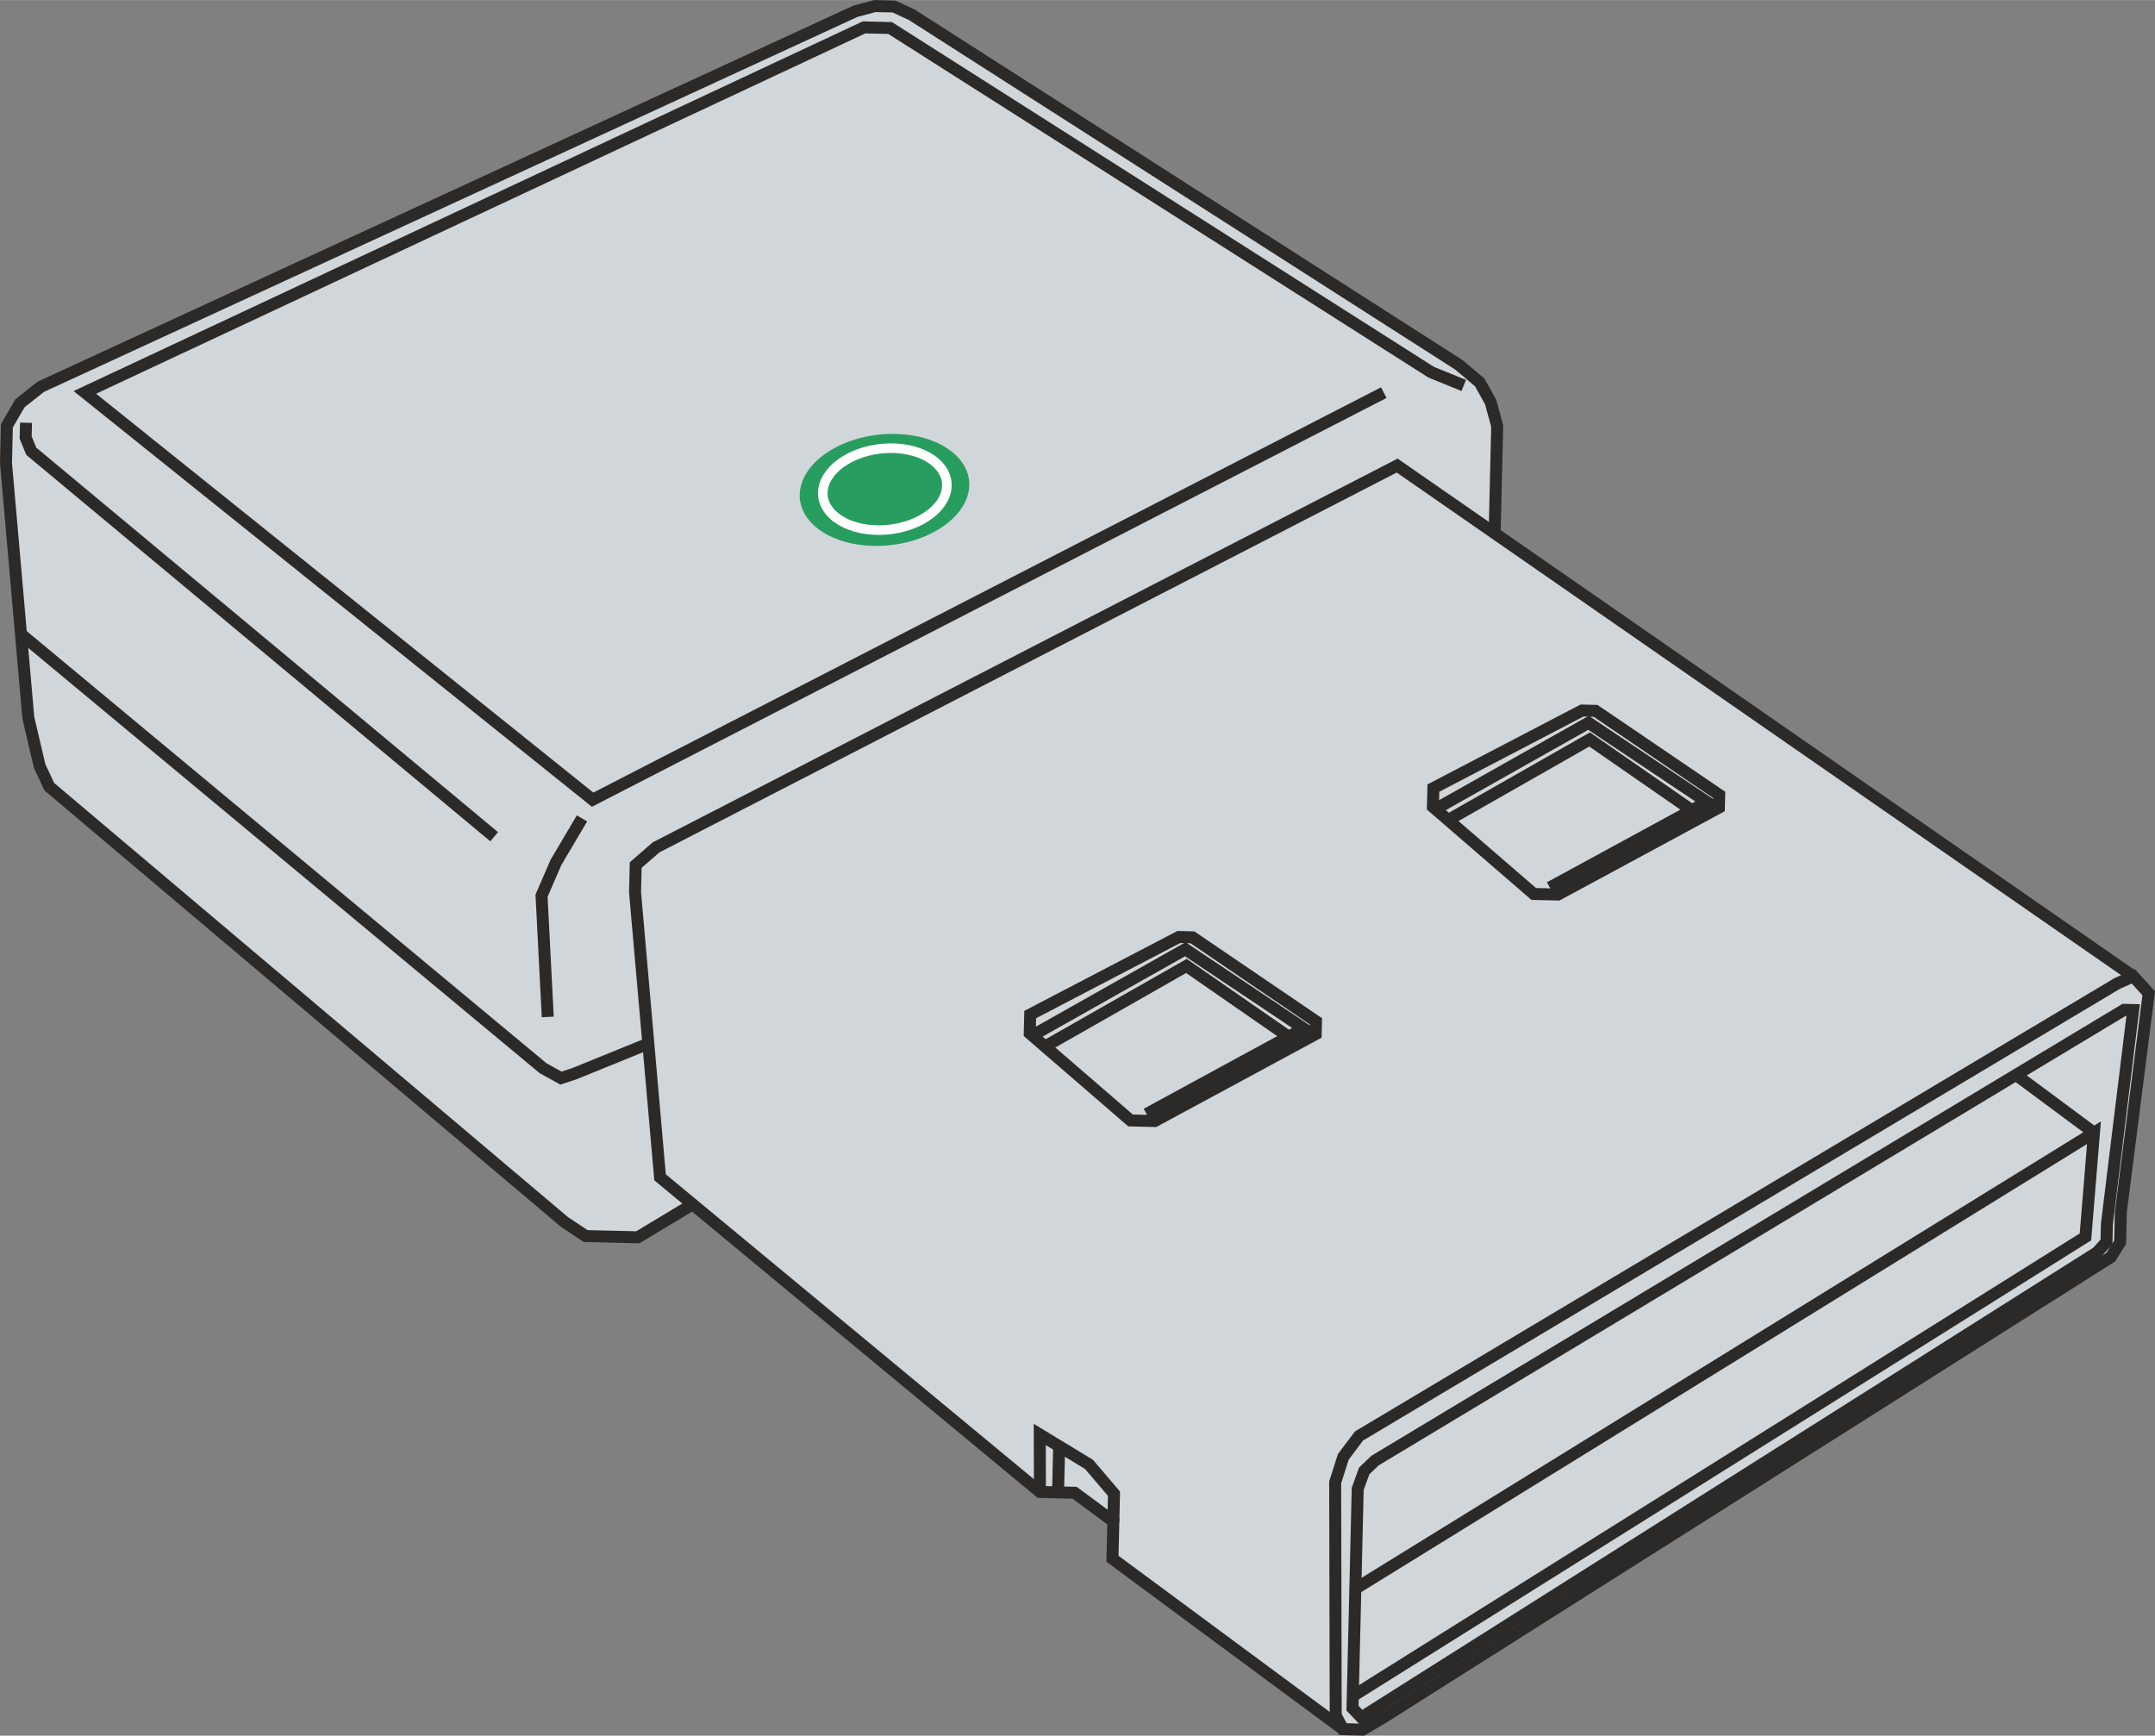 <?xml version="1.0" encoding="UTF-8"?>
<!DOCTYPE svg PUBLIC "-//W3C//DTD SVG 1.1//EN" "http://www.w3.org/Graphics/SVG/1.1/DTD/svg11.dtd">
<!-- Creator: CorelDRAW 2017 -->
<svg xmlns="http://www.w3.org/2000/svg" xml:space="preserve" width="4.498cm" height="3.623cm" version="1.1" style="shape-rendering:geometricPrecision; text-rendering:geometricPrecision; image-rendering:optimizeQuality; fill-rule:evenodd; clip-rule:evenodd"
viewBox="0 0 6931.57 5582.69"
 xmlns:xlink="http://www.w3.org/1999/xlink">
 <rect x="0" y="0" width="6931.57" height="5582.69" fill="#808080" stroke="none"/>
 <defs>
  <style type="text/css">
   <![CDATA[
    .str0 {stroke:#2B2A29;stroke-width:38.53;stroke-miterlimit:10}
    .str1 {stroke:white;stroke-width:30.82;stroke-miterlimit:22.926}
    .fil2 {fill:none;fill-rule:nonzero}
    .fil0 {fill:#D1D6DA}
    .fil3 {fill:#279E5F}
    .fil1 {fill:#D1D6DA;fill-rule:nonzero}
   ]]>
  </style>
 </defs>
 <g id="Ebene_x0020_1">
  <g id="_2317447074320">
   <polygon class="fil0" points="1815.51,3930.3 158.81,2530.52 127.59,2464.22 91.13,2308.83 67.52,2039.48 19.29,1489.52 22.16,1369.15 64.02,1297.15 130.99,1243.99 2751.24,36.08 2813.7,19.33 2875.67,20.79 2933.44,47.7 4692.92,1173.58 4759.53,1229.92 4794.57,1292.82 4815.76,1369.95 4807.55,1714.92 6861.54,3140.18 6911.34,3194.87 6821.66,3898.43 6819.35,3995.74 6788.99,4043.68 4446.71,5525.85 4382.8,5563.3 4319.56,5561.79 3578.25,5013.68 3581.11,4893.68 3456.75,4801.47 3403.25,4800.21 3344.9,4798.82 2227.83,3873.55 2051.58,3979.7 1974.94,3977.88 1883.75,3975.71 "/>
   <polygon class="fil1 str0" points="6788.99,4043.68 6819.35,3995.74 6821.66,3898.43 6911.34,3194.87 6861.54,3140.18 6809.92,3163.3 4371.15,4618.85 4320.85,4685.8 4294.61,4767.89 4296.27,5517.44 4319.56,5561.79 4382.8,5563.3 4446.71,5525.85 "/>
   <polygon class="fil1 str0" points="6745.51,4028.04 6775.53,3994.68 6776.92,3936.31 6861.4,3248.69 6832.25,3248 4422.79,4697.94 4387.97,4731.18 4367.08,4789.08 4350.32,5494.34 4378.81,5524.24 "/>
   <polyline class="fil2 str0" points="4351.26,5455.46 6707.83,3978.46 6735.25,3643.3 4359.46,5110.11 "/>
   <line class="fil2 str0" x1="6735.23" y1="3643.3" x2="6484.5" y2= "3457.31" />
   <polyline class="fil2 str0" points="6861.56,3140.18 4494.02,1497.37 2110.14,2725.49 2044.72,2782.34 2042.64,2869.9 2123.05,3786.72 3344.9,4798.82 3456.75,4801.47 3581.11,4893.68 3578.25,5013.68 4319.56,5561.79 "/>
   <polyline class="fil2 str0" points="3581.11,4893.66 3583.22,4804.53 3502.74,4710.13 3344.41,4613.91 3344.9,4798.85 "/>
   <line class="fil2 str0" x1="3403.25" y1="4800.23" x2="3406.78" y2= "4651.83" />
   <polygon class="fil1 str0" points="5528.8,2597.5 5529.77,2556.57 5132.32,2286.33 5088.5,2285.29 4610.49,2534.7 4609.05,2595.11 4933.32,2875.33 5011.19,2877.18 "/>
   <polyline class="fil2 str0" points="4617.36,2602.24 4637.76,2590.72 5109.45,2324.75 5490.3,2579.56 4984.93,2854.66 "/>
   <polyline class="fil2 str0" points="5441.57,2606.08 5113.05,2378.34 4658.14,2637.46 "/>
   <polygon class="fil1 str0" points="4231.94,3325.98 4232.92,3285.04 3835.48,3014.81 3791.65,3013.78 3313.63,3263.19 3312.2,3323.6 3636.46,3603.82 3714.33,3605.67 "/>
   <polyline class="fil2 str0" points="3320.51,3330.72 3340.88,3319.2 3812.6,3053.2 4193.46,3308.05 3688.07,3583.14 "/>
   <polyline class="fil2 str0" points="4144.72,3334.56 3816.17,3106.82 3361.3,3365.98 "/>
   <polyline class="fil2 str0" points="4807.55,1714.92 4815.76,1369.95 4794.57,1292.82 4759.53,1229.92 4692.92,1173.58 2933.44,47.7 2875.67,20.79 2813.7,19.33 2751.24,36.08 130.99,1243.99 64.02,1297.15 22.16,1369.15 19.29,1489.52 91.13,2308.83 127.59,2464.22 158.81,2530.52 1815.51,3930.3 1883.75,3975.71 1974.94,3977.88 2051.58,3979.7 2227.83,3873.55 "/>
   <polyline class="fil2 str0" points="2085.36,3356.68 1848.74,3452.92 1804.58,3467.7 1746.98,3435.9 67.53,2039.48 "/>
   <polyline class="fil2 str0" points="4708.21,1239.66 4603.4,1197.02 2863.06,89.82 2822.98,88.88 2779.22,87.83 272.93,1261.96 1906.16,2572.05 4450.92,1262.73 "/>
   <polyline class="fil2 str0" points="1871.92,2632.22 1788.23,2773.86 1741.88,2880.97 1761.83,3270.91 "/>
   <polyline class="fil2 str0" points="1589.49,2691.21 100.54,1451.29 82.53,1407.09 83.65,1359.65 "/>
  </g>
  <g id="_2317447082544">
   <path class="fil3" d="M2617.3 1688.99c-21.22,-19.79 -34.61,-41.83 -40.92,-64.74 -6.24,-22.72 -5.35,-46.39 2.1,-69.4 7.38,-22.82 21.22,-45.25 40.96,-65.65 19.63,-20.3 45.22,-38.8 76.18,-54.14 30.93,-15.24 64.37,-25.97 98.29,-32.38 33.86,-6.41 68.47,-8.55 101.71,-6.58 33.26,1.97 65.5,8.18 94.56,18.32 29.08,10.14 55.4,24.4 76.67,42.64 21.44,18.42 35.95,39.19 43.86,60.94 7.97,21.93 9.12,45.02 3.79,67.84 -5.36,23.01 -17.32,45.83 -35.61,67.04 -18.43,21.38 -43.41,41.15 -74.45,57.85 -31.15,16.81 -65.53,28.9 -100.93,36.31 -35.46,7.41 -72.14,10.08 -107.45,8.14 -35.32,-1.96 -69.43,-8.6 -100,-19.7 -30.5,-11.08 -57.54,-26.71 -78.77,-46.5z"/>
   <path class="fil3 str1" d="M2680.02 1656.58c-15.57,-14.3 -25.51,-30.27 -30.25,-46.91 -4.73,-16.57 -4.22,-33.78 0.99,-50.63 5.18,-16.71 15.13,-33.15 29.47,-48.16 14.26,-14.95 32.9,-28.6 55.6,-39.96 22.62,-11.31 47.3,-19.31 72.25,-24.1 24.94,-4.78 50.44,-6.41 74.94,-4.96 24.53,1.46 48.24,6.01 69.66,13.53 21.47,7.54 40.76,18.05 56.33,31.56 15.69,13.59 26.24,28.93 31.84,44.98 5.63,16.1 6.35,33.06 2.25,49.75 -4.13,16.83 -13.1,33.55 -26.63,48.98 -13.61,15.52 -31.96,29.88 -54.66,42 -22.84,12.14 -47.9,20.82 -73.65,26.12 -25.81,5.3 -52.34,7.21 -77.98,5.79 -25.61,-1.42 -50.42,-6.23 -72.68,-14.29 -22.18,-8.04 -41.9,-19.4 -57.47,-33.7z"/>
  </g>
 </g>
</svg>
